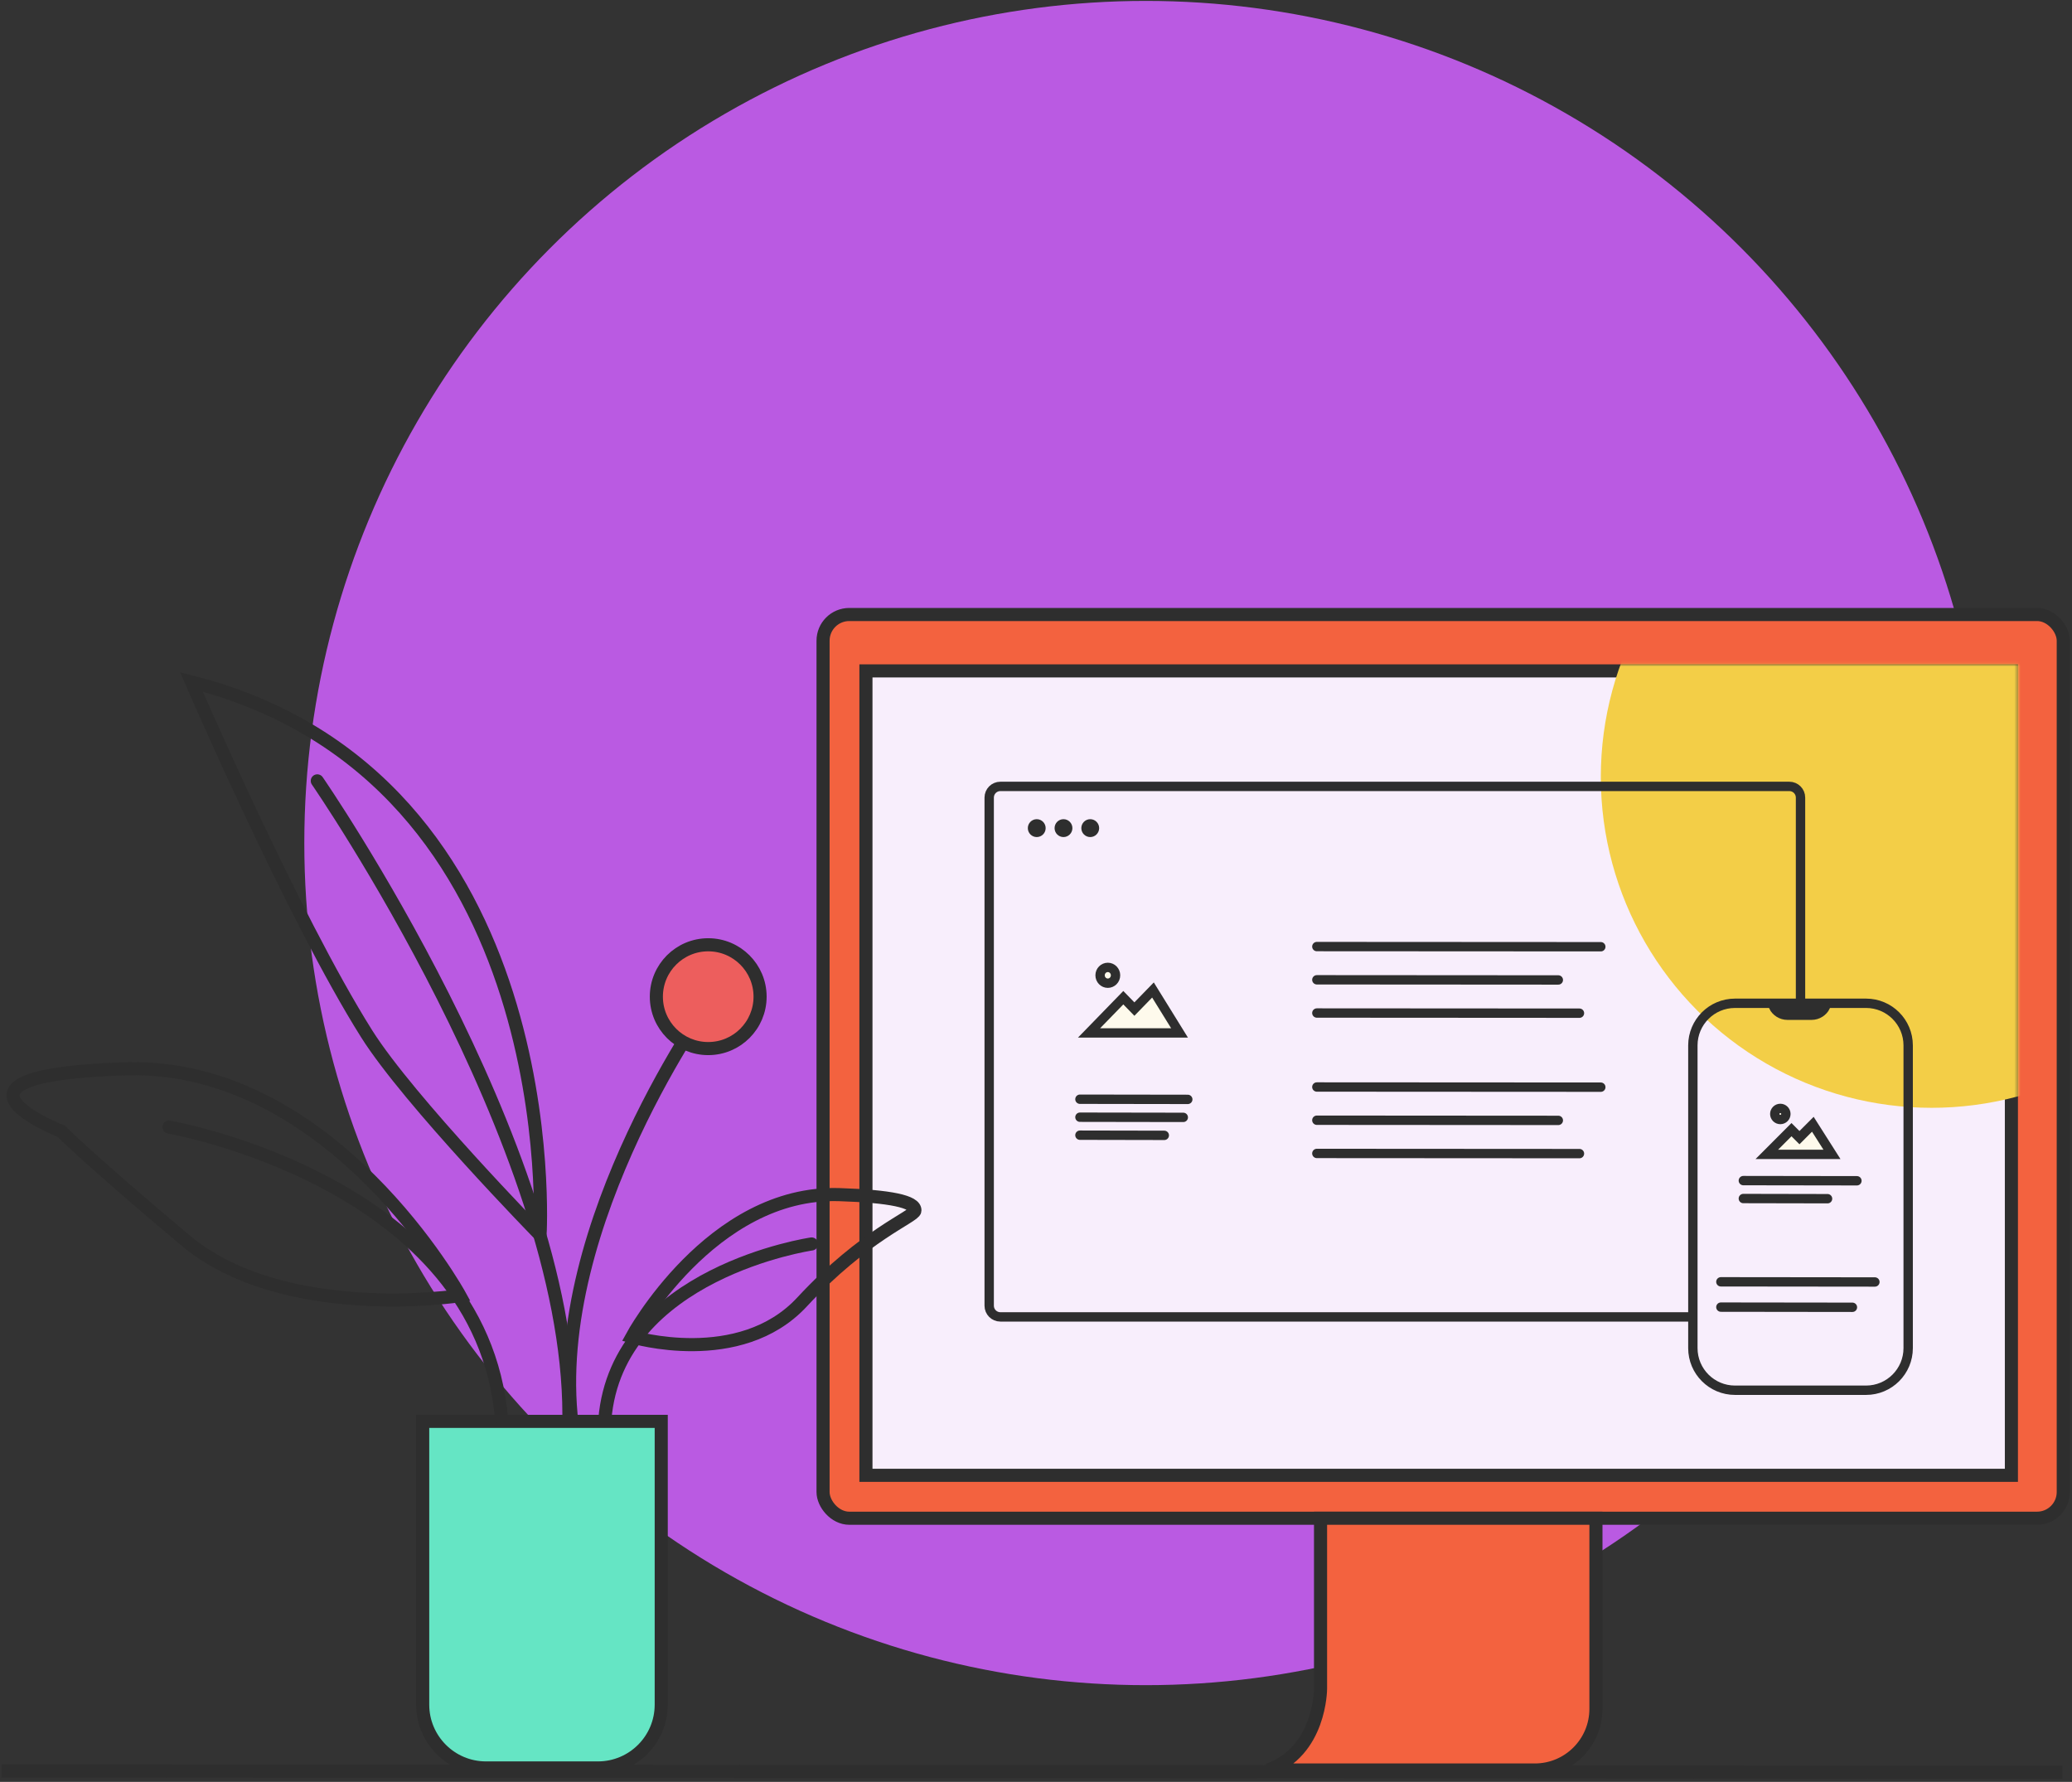 <?xml version="1.0" encoding="UTF-8"?> <svg xmlns="http://www.w3.org/2000/svg" width="664" height="571" viewBox="0 0 664 571" fill="none"><rect x="0" y="0" width="664" height="571" fill="#333333" stroke="none"/><ellipse cx="367.178" cy="270.151" rx="269.658" ry="269.858" fill="#BA5AE2"></ellipse><rect x="263.76" y="196.918" width="397.44" height="289.596" rx="8.395" fill="#F3623F" stroke="#2E2E2E" stroke-width="4.198"></rect><rect x="277.501" y="214.99" width="367.078" height="257.774" fill="#F8EEFC" stroke="#2E2E2E" stroke-width="4.198"></rect><mask id="mask0_131_1620" style="mask-type:luminance" maskUnits="userSpaceOnUse" x="275" y="212" width="372" height="263"><rect x="277.501" y="214.99" width="367.078" height="257.774" fill="white" stroke="white" stroke-width="4.198"></rect></mask><g mask="url(#mask0_131_1620)"><circle cx="619" cy="249" r="106" fill="#F3CE47"></circle></g><path fill-rule="evenodd" clip-rule="evenodd" d="M423.185 486.515H511.44V547.609C511.44 558.428 502.67 567.198 491.851 567.198H423.185H406.32C423.185 561.354 423.185 541.173 423.185 541.173V486.515Z" fill="#F3623F" stroke="#2E2E2E" stroke-width="4.198"></path><path d="M135.458 455.476H211.901V546.251C211.901 557.456 202.817 566.54 191.611 566.54H155.747C144.542 566.54 135.458 557.456 135.458 546.251V455.476Z" fill="#65E5C4" stroke="#2E2E2E" stroke-width="4.198"></path><path d="M228.398 319.384C228.398 319.384 175.555 392.057 183.311 456.258" stroke="#2E2E2E" stroke-width="4.198"></path><path d="M260.08 398.627C260.08 398.627 197.766 407.728 193.84 454.817" stroke="#2E2E2E" stroke-width="4.198" stroke-linecap="round"></path><path d="M54.159 361.167C54.159 361.167 154.397 378.62 160.719 454.817" stroke="#2E2E2E" stroke-width="4.198" stroke-linecap="round"></path><path fill-rule="evenodd" clip-rule="evenodd" d="M147.398 415.198C147.398 415.198 90.832 423.924 59.296 397.385C27.759 370.845 19.608 362.498 19.608 362.498C19.608 362.498 -26.231 344.563 40.118 342.493C106.466 340.422 147.398 415.198 147.398 415.198Z" stroke="#2E2E2E" stroke-width="4.198"></path><path fill-rule="evenodd" clip-rule="evenodd" d="M202.479 428.383C202.479 428.383 237.049 438.779 257.029 417.218C277.008 395.657 293.049 389.878 293.194 387.939C293.412 385.041 285.315 383.332 268.903 382.814C227.822 381.516 202.479 428.383 202.479 428.383Z" stroke="#2E2E2E" stroke-width="4.198"></path><path fill-rule="evenodd" clip-rule="evenodd" d="M173.07 395.746C173.07 395.746 181.949 249.236 61.359 218.53C61.359 218.53 93.807 293.695 117.519 331.311C131.044 352.767 173.07 395.746 173.07 395.746Z" stroke="#2E2E2E" stroke-width="4.198"></path><path d="M243.579 319.384C243.579 328.571 236.137 336.016 226.958 336.016C217.78 336.016 210.337 328.571 210.337 319.384C210.337 310.198 217.78 302.753 226.958 302.753C236.137 302.753 243.579 310.198 243.579 319.384Z" fill="#ED5E5D" stroke="#2E2E2E" stroke-width="4.198"></path><path d="M101.68 250.227C101.68 250.227 182.32 366.882 182.32 453.377" stroke="#2E2E2E" stroke-width="4.198" stroke-linecap="round" stroke-linejoin="round"></path><path d="M0.5 567.5L660.919 567.918" stroke="#2E2E2E" stroke-width="4.198"></path><path d="M542.875 422C525.596 422 499.677 422 465.119 422H395.432H320.581C318.603 422 317 420.394 317 418.413V255.586C317 253.606 318.603 252 320.581 252H573.419C575.397 252 577 253.606 577 255.586C577 285.346 577 307.665 577 322.545" stroke="#2E2E2E" stroke-width="3"></path><ellipse cx="332.238" cy="265.371" rx="2.857" ry="2.865" fill="#2E2E2E"></ellipse><ellipse cx="340.81" cy="265.371" rx="2.857" ry="2.865" fill="#2E2E2E"></ellipse><ellipse cx="349.381" cy="265.371" rx="2.857" ry="2.865" fill="#2E2E2E"></ellipse><mask id="path-21-inside-1_131_1620" fill="white"><rect x="336" y="289" width="54" height="103" rx="2"></rect></mask><rect x="336" y="289" width="54" height="103" rx="2" fill="#F3623F" stroke="#2E2E2E" stroke-width="6" mask="url(#path-21-inside-1_131_1620)"></rect><path d="M346.08 358.006L379.2 358.06" stroke="#2E2E2E" stroke-width="3" stroke-linecap="round"></path><path d="M346.08 352.244L380.64 352.297" stroke="#2E2E2E" stroke-width="3" stroke-linecap="round"></path><path d="M346.08 363.768L373.115 363.822" stroke="#2E2E2E" stroke-width="3" stroke-linecap="round"></path><mask id="path-25-inside-2_131_1620" fill="white"><rect x="344.641" y="368.231" width="36" height="7.203" rx="2"></rect></mask><rect x="344.641" y="368.231" width="36" height="7.203" rx="2" fill="#BA5AE2" stroke="#2E2E2E" stroke-width="7.203" mask="url(#path-25-inside-2_131_1620)"></rect><path fill-rule="evenodd" clip-rule="evenodd" d="M349 331L359.981 319.71L363.532 323.36L369.484 317.241L378 331H349Z" fill="#FEFAEC" stroke="#2E2E2E" stroke-width="3"></path><ellipse cx="355.013" cy="312.534" rx="2.476" ry="2.534" fill="#FEFAEC" stroke="#2E2E2E" stroke-width="3" stroke-linejoin="round"></ellipse><path d="M422 303.328L513 303.381" stroke="#2E2E2E" stroke-width="3" stroke-linecap="round"></path><path d="M422 313.974L499.386 314.027" stroke="#2E2E2E" stroke-width="3" stroke-linecap="round"></path><path d="M422 324.619L506.159 324.672" stroke="#2E2E2E" stroke-width="3" stroke-linecap="round"></path><path d="M422 348.328L513 348.381" stroke="#2E2E2E" stroke-width="3" stroke-linecap="round"></path><path d="M422 358.974L499.386 359.027" stroke="#2E2E2E" stroke-width="3" stroke-linecap="round"></path><path d="M422 369.619L506.159 369.672" stroke="#2E2E2E" stroke-width="3" stroke-linecap="round"></path><path d="M551.477 410.757L600.834 410.811" stroke="#2E2E2E" stroke-width="3" stroke-linecap="round"></path><path d="M551.477 418.865L593.634 418.919" stroke="#2E2E2E" stroke-width="3" stroke-linecap="round"></path><mask id="path-36-inside-3_131_1620" fill="white"><rect x="550.035" y="344.712" width="54" height="57.449" rx="2"></rect></mask><rect x="550.035" y="344.712" width="54" height="57.449" rx="2" fill="#F3623F" stroke="#2E2E2E" stroke-width="8.58" mask="url(#path-36-inside-3_131_1620)"></rect><path fill-rule="evenodd" clip-rule="evenodd" d="M566.199 369.918L574.106 361.999L576.662 364.559L580.947 360.267L587.079 369.918H566.199Z" fill="#FEFAEC" stroke="#2E2E2E" stroke-width="3"></path><ellipse cx="570.529" cy="356.966" rx="1.782" ry="1.778" fill="#FEFAEC" stroke="#2E2E2E" stroke-width="3" stroke-linejoin="round"></ellipse><path d="M558.676 378.323L595.074 378.377" stroke="#2E2E2E" stroke-width="3" stroke-linecap="round"></path><path d="M558.676 384.068L585.665 384.122" stroke="#2E2E2E" stroke-width="3" stroke-linecap="round"></path><mask id="path-41-inside-4_131_1620" fill="white"><rect x="557.234" y="388.517" width="19.44" height="7.181" rx="2"></rect></mask><rect x="557.234" y="388.517" width="19.44" height="7.181" rx="2" fill="#BA5AE2" stroke="#2E2E2E" stroke-width="7.181" mask="url(#path-41-inside-4_131_1620)"></rect><path d="M611.5 335V432C611.5 439.456 605.456 445.5 598 445.5H556C548.544 445.5 542.5 439.456 542.5 432V335C542.5 327.544 548.544 321.5 556 321.5H598C605.456 321.5 611.5 327.544 611.5 335Z" stroke="#2E2E2E" stroke-width="3"></path><path d="M568.525 322.441H584.825C584.037 324.013 582.412 325.091 580.535 325.091H572.815C570.938 325.091 569.313 324.013 568.525 322.441Z" stroke="#2E2E2E" stroke-width="3.47"></path></svg> 